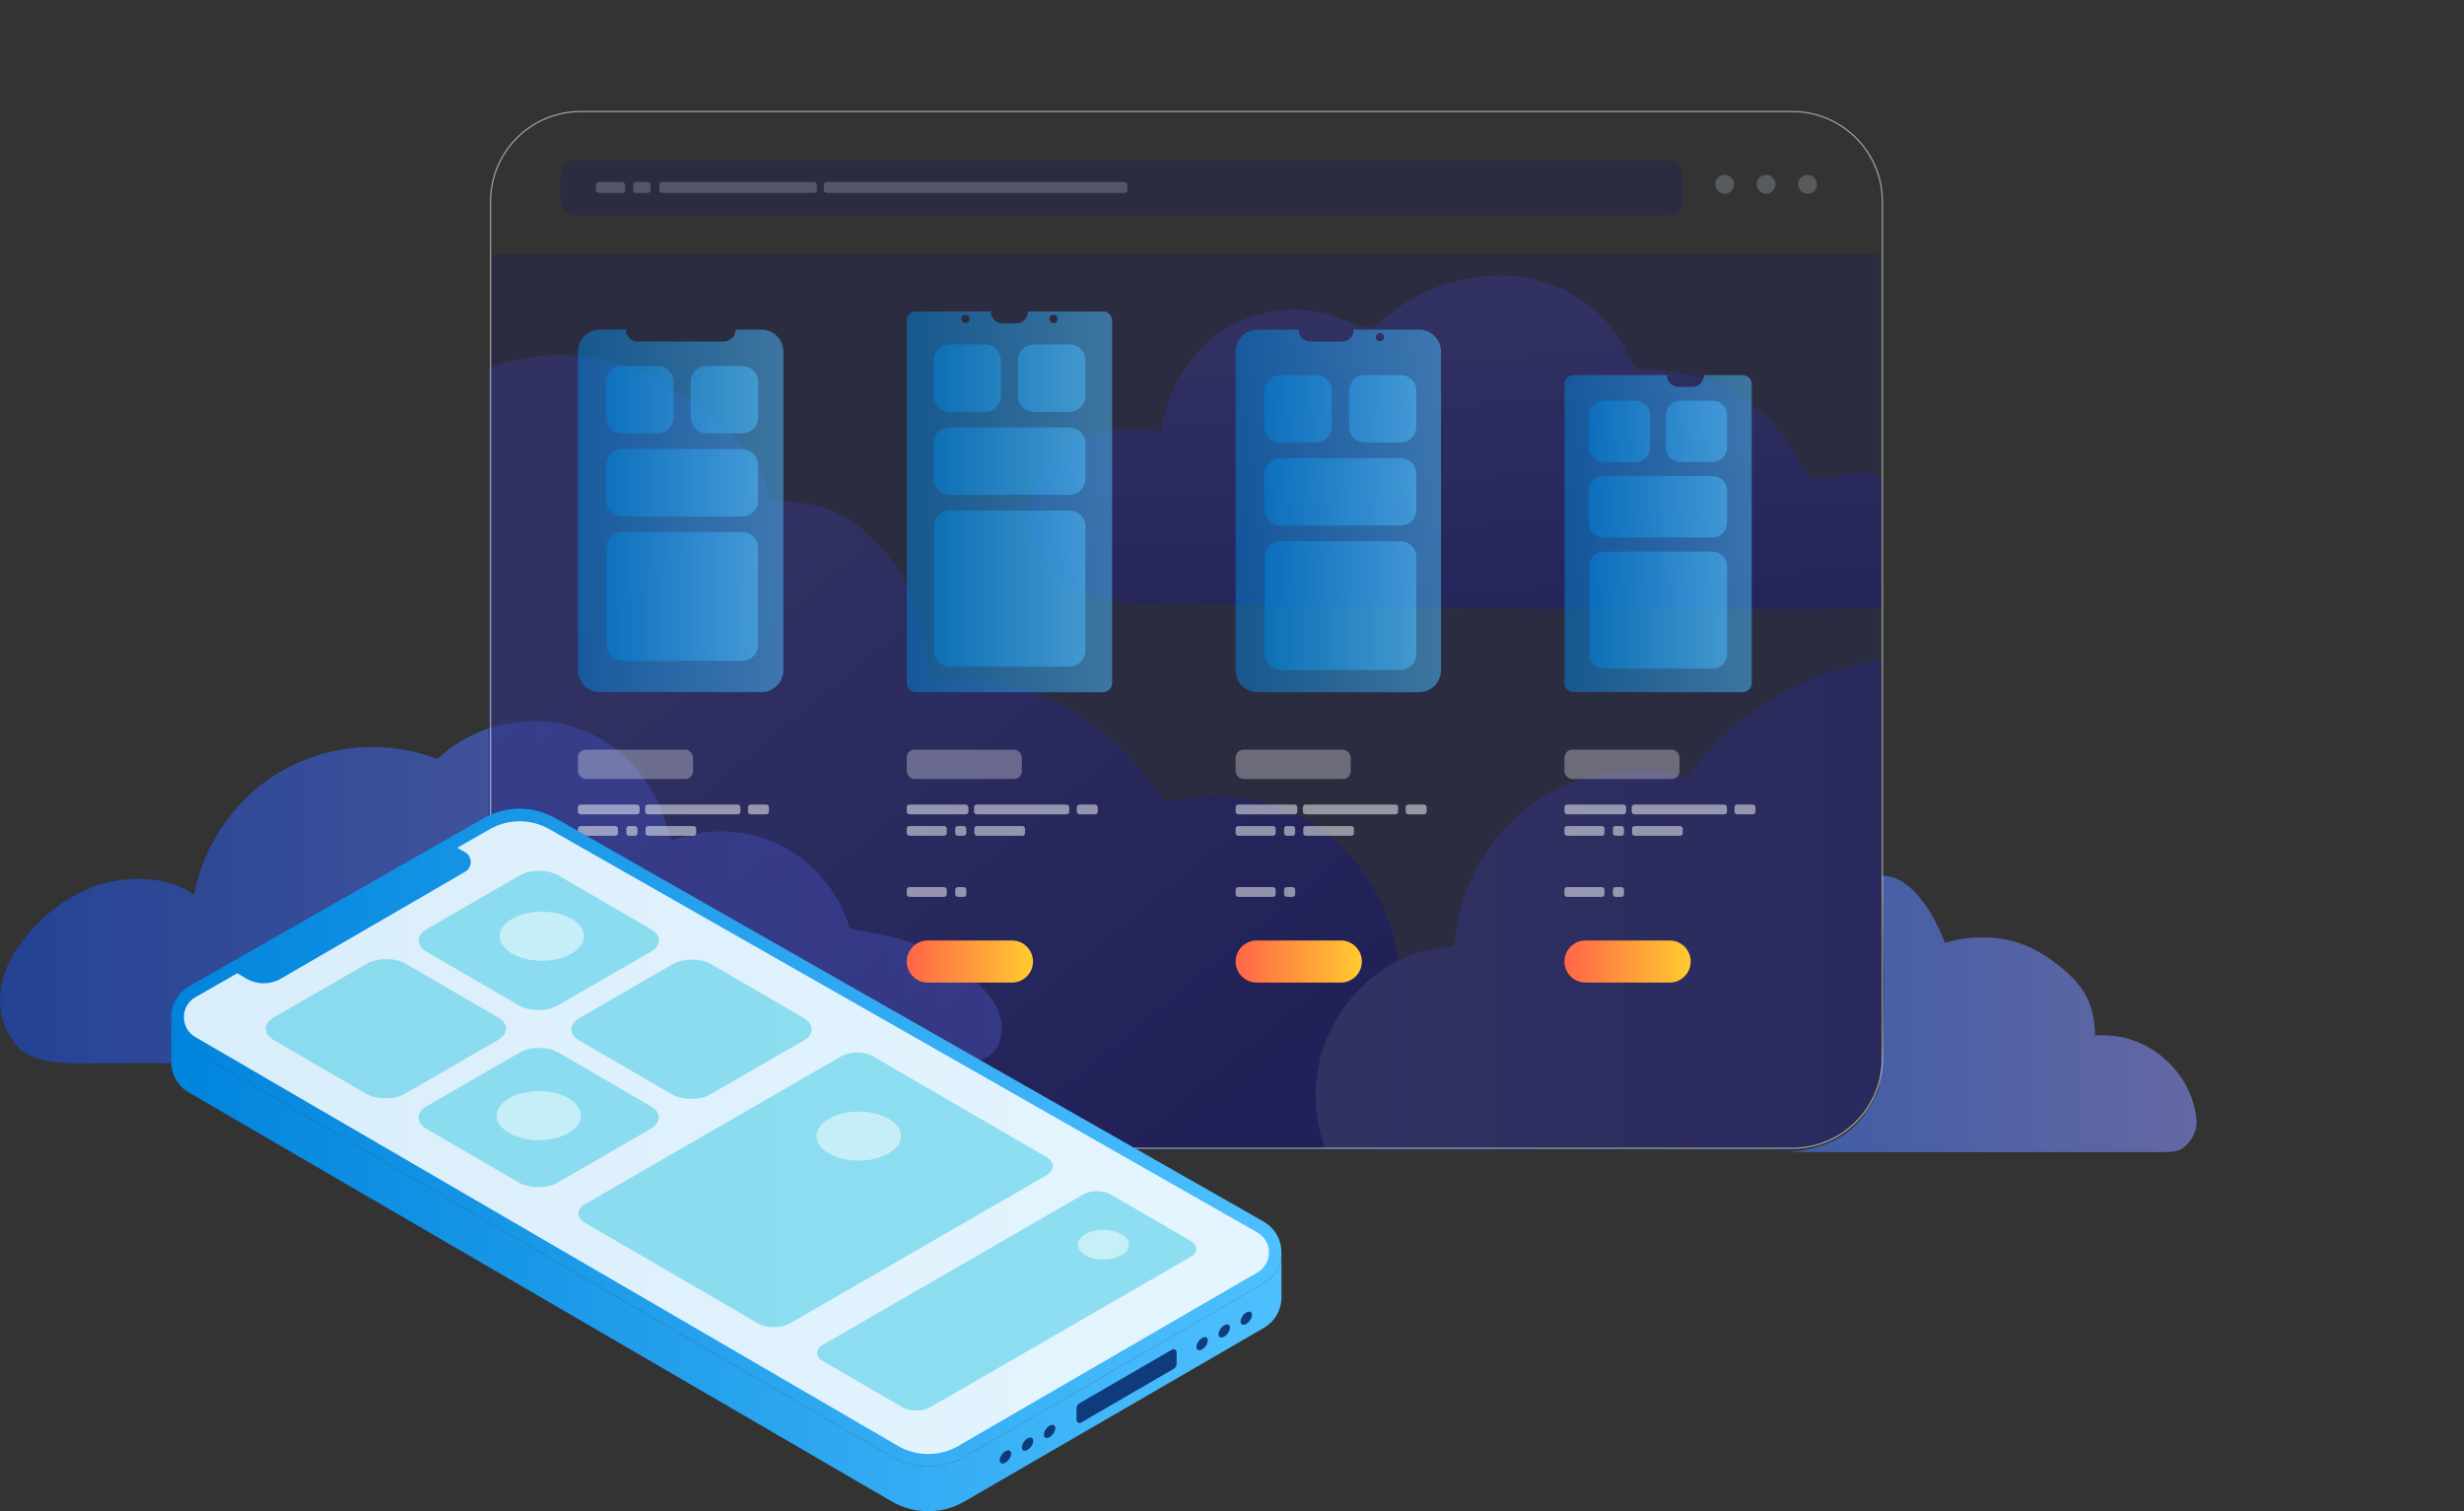 <?xml version="1.0" encoding="UTF-8"?><svg xmlns="http://www.w3.org/2000/svg" width="627.48" height="384.85" xmlns:xlink="http://www.w3.org/1999/xlink" viewBox="0 0 627.48 384.85"><rect x="0" y="0" width="627.48" height="384.85" fill="#333333" stroke="none"/><defs><style>.cls-1{fill:url(#linear-gradient-14);}.cls-1,.cls-2,.cls-3,.cls-4,.cls-5,.cls-6,.cls-7,.cls-8,.cls-9,.cls-10,.cls-11,.cls-12,.cls-13,.cls-14,.cls-15,.cls-16,.cls-17,.cls-18,.cls-19,.cls-20,.cls-21,.cls-22,.cls-23,.cls-24,.cls-25,.cls-26,.cls-27,.cls-28,.cls-29,.cls-30{stroke-width:0px;}.cls-1,.cls-2,.cls-3,.cls-4,.cls-5,.cls-6,.cls-7,.cls-8,.cls-18,.cls-31{opacity:.5;}.cls-2{fill:url(#linear-gradient-11);}.cls-3{fill:url(#linear-gradient-12);}.cls-4{fill:url(#linear-gradient-13);}.cls-5{fill:url(#linear-gradient-18);}.cls-6{fill:url(#linear-gradient-17);}.cls-7{fill:url(#linear-gradient-15);}.cls-8{fill:url(#linear-gradient-16);}.cls-9{fill:#dfeefa;mix-blend-mode:screen;}.cls-9,.cls-11{opacity:.35;}.cls-32{clip-path:url(#clippath);}.cls-10,.cls-33{fill:none;}.cls-11{fill:#15166f;mix-blend-mode:multiply;}.cls-12{fill:#031c5c;opacity:.8;}.cls-13{fill:url(#linear-gradient-10);}.cls-14{fill:url(#linear-gradient-19);}.cls-15{fill:url(#linear-gradient-20);}.cls-16{opacity:.85;}.cls-16,.cls-18,.cls-28,.cls-30{fill:#fff;}.cls-34{clip-path:url(#clippath-1);}.cls-17{fill:url(#linear-gradient-3);}.cls-17,.cls-19{opacity:.26;}.cls-33{stroke:#dfeefa;stroke-miterlimit:10;stroke-width:.3px;}.cls-35{opacity:.62;}.cls-19{fill:url(#linear-gradient);}.cls-20{fill:url(#linear-gradient-4);}.cls-21{fill:url(#linear-gradient-2);}.cls-22{fill:url(#linear-gradient-8);}.cls-23{fill:url(#linear-gradient-9);}.cls-24{fill:url(#linear-gradient-7);}.cls-25{fill:url(#linear-gradient-5);}.cls-26{fill:url(#linear-gradient-6);}.cls-36{isolation:isolate;}.cls-27{fill:#56cfe8;opacity:.6;}.cls-28{opacity:.3;}.cls-29{fill:#383985;}</style><linearGradient id="linear-gradient" x1="677.44" y1="258.19" x2="784.6" y2="258.19" gradientTransform="translate(-225.23)" gradientUnits="userSpaceOnUse"><stop offset="0" stop-color="#4ebfff"/><stop offset="1" stop-color="#dfeefa"/></linearGradient><linearGradient id="linear-gradient-2" x1="0" y1="227.21" x2="255.1" y2="227.21" gradientUnits="userSpaceOnUse"><stop offset="0" stop-color="#15166f"/><stop offset="1" stop-color="#313280"/></linearGradient><linearGradient id="linear-gradient-3" x1="0" y1="227.21" x2="255.1" y2="227.21" gradientTransform="matrix(1,0,0,1,0,0)" xlink:href="#linear-gradient"/><clipPath id="clippath"><path class="cls-10" d="m456.02,28.4H147.47c-12.67,0-22.94,10.27-22.94,22.94v13.43h-.15v204.54c0,12.89,10.55,23.44,23.44,23.44h306.89c2.2,0,4.33-.33,6.36-.9,10.24-2.3,17.9-11.43,17.9-22.37V51.34c0-12.67-10.27-22.94-22.94-22.94Z"/></clipPath><linearGradient id="linear-gradient-4" x1="280.7" y1="311.23" x2="151.27" y2="154.73" xlink:href="#linear-gradient-2"/><linearGradient id="linear-gradient-5" x1="6936.82" y1="192.92" x2="7229.26" y2="192.92" gradientTransform="translate(7564.3) rotate(-180) scale(1 -1)" xlink:href="#linear-gradient-2"/><linearGradient id="linear-gradient-6" x1="383.51" y1="178.77" x2="376.98" y2="75.18" xlink:href="#linear-gradient-2"/><linearGradient id="linear-gradient-7" x1="147.17" y1="244.85" x2="179.32" y2="244.85" gradientUnits="userSpaceOnUse"><stop offset="0" stop-color="#ff6548"/><stop offset="1" stop-color="#ffcb30"/></linearGradient><linearGradient id="linear-gradient-8" x1="230.91" x2="263.06" xlink:href="#linear-gradient-7"/><linearGradient id="linear-gradient-9" x1="314.66" x2="346.81" xlink:href="#linear-gradient-7"/><linearGradient id="linear-gradient-10" x1="398.4" x2="430.55" xlink:href="#linear-gradient-7"/><linearGradient id="linear-gradient-11" x1="314.66" y1="130.1" x2="366.96" y2="130.1" gradientUnits="userSpaceOnUse"><stop offset="0" stop-color="#0083db"/><stop offset="1" stop-color="#4ebfff"/></linearGradient><linearGradient id="linear-gradient-12" x1="321.98" y1="133.06" x2="360.68" y2="133.06" xlink:href="#linear-gradient-11"/><linearGradient id="linear-gradient-13" x1="147.17" y1="130.09" x2="199.48" y2="130.09" gradientTransform="translate(0 0)" xlink:href="#linear-gradient-11"/><linearGradient id="linear-gradient-14" x1="154.35" y1="130.75" x2="193.05" y2="130.75" xlink:href="#linear-gradient-11"/><linearGradient id="linear-gradient-15" x1="230.92" y1="127.78" x2="283.23" y2="127.78" xlink:href="#linear-gradient-11"/><linearGradient id="linear-gradient-16" x1="237.71" y1="128.72" x2="276.43" y2="128.72" xlink:href="#linear-gradient-11"/><linearGradient id="linear-gradient-17" x1="398.41" y1="135.88" x2="446.09" y2="135.88" gradientTransform="translate(0 0)" xlink:href="#linear-gradient-11"/><linearGradient id="linear-gradient-18" x1="404.65" y1="136.15" x2="439.82" y2="136.15" xlink:href="#linear-gradient-11"/><linearGradient id="linear-gradient-19" x1="2391.02" y1="321.92" x2="2673.74" y2="321.92" gradientTransform="translate(-2347.4)" gradientUnits="userSpaceOnUse"><stop offset="0" stop-color="#0084dc"/><stop offset="1" stop-color="#4ec0ff"/></linearGradient><linearGradient id="linear-gradient-20" x1="2391.02" y1="289.7" x2="2673.73" y2="289.7" xlink:href="#linear-gradient-19"/><clipPath id="clippath-1"><polygon class="cls-10" points="306.73 318.03 137.72 219.82 64.32 262.2 233.32 360.41 306.73 318.03"/></clipPath></defs><g class="cls-36"><g id="Layer_2"><g id="Layer_1-2"><path class="cls-29" d="m559.36,285.67c.16,3.27-2.68,7.09-5.42,7.49-1.75.27-3.63.22-5.34.22h-96.39s8.56.67,16.02-3.59c5.57-3.19,8.26-8.15,9.82-11.5,2.83-6.11,1.24-55.3,1.24-55.3,10.03,0,16.02,17.16,16.02,17.16,0,0,13.27-4.92,25.6,3.3,9.56,6.37,12.39,11.56,12.62,20.26,14.16-1.15,25.25,10.3,25.84,21.98Z"/><path class="cls-19" d="m559.36,285.67c.16,3.27-2.68,7.09-5.42,7.49-1.75.27-3.63.22-5.34.22h-96.39s8.56.67,16.02-3.59c5.57-3.19,8.26-8.15,9.82-11.5,2.83-6.11,1.24-55.3,1.24-55.3,10.03,0,16.02,17.16,16.02,17.16,0,0,13.27-4.92,25.6,3.3,9.56,6.37,12.39,11.56,12.62,20.26,14.16-1.15,25.25,10.3,25.84,21.98Z"/><path class="cls-21" d="m247.34,270.5c-2.02.29-4.19.25-6.18.25-7.31,0-14.62,0-21.93,0-14.62,0-29.24,0-43.85,0-41.11,0-82.22,0-123.33,0-9.17,0-18.33,0-27.5,0-5.87,0-15.92.68-20.34-4.52-6.11-7.19-5.09-16.82-.04-24.44,4.59-6.91,11.36-12.74,19.08-15.79,9.54-3.76,20.68-2.46,26.17,1.9,2.43-13.29,11.04-25.32,22.84-31.91,11.8-6.59,26.56-7.6,39.15-2.7,9.38-9,24.01-12.09,36.23-7.64,9.84,3.58,17.72,11.9,21.15,21.75.51,1.46,2.26,6.59,2.26,6.59,0,0,4.36-1.37,8.7-2.06,0,0,.02,0,.03,0,6.23-.67,12.65.34,18.32,3.01,8.77,4.13,15.6,12.16,18.28,21.47,5.72,1.25,11.27,1.85,16.79,4.12,5.33,2.19,10.1,5.23,14.56,8.86,2.33,1.99,4.52,4.21,5.93,6.93s1.96,5.99.94,8.87c-1.26,3.56-4.07,4.84-7.23,5.3Z"/><path class="cls-17" d="m247.34,270.5c-2.02.29-4.19.25-6.18.25-7.31,0-14.62,0-21.93,0-14.62,0-29.24,0-43.85,0-41.11,0-82.22,0-123.33,0-9.17,0-18.33,0-27.5,0-5.87,0-15.92.68-20.34-4.52-6.11-7.19-5.09-16.82-.04-24.44,4.59-6.91,11.36-12.74,19.08-15.79,9.54-3.76,20.68-2.46,26.17,1.9,2.43-13.29,11.04-25.32,22.84-31.91,11.8-6.59,26.56-7.6,39.15-2.7,9.38-9,24.01-12.09,36.23-7.64,9.84,3.58,17.72,11.9,21.15,21.75.51,1.46,2.26,6.59,2.26,6.59,0,0,4.36-1.37,8.7-2.06,0,0,.02,0,.03,0,6.23-.67,12.65.34,18.32,3.01,8.77,4.13,15.6,12.16,18.28,21.47,5.72,1.25,11.27,1.85,16.79,4.12,5.33,2.19,10.1,5.23,14.56,8.86,2.33,1.99,4.52,4.21,5.93,6.93s1.96,5.99.94,8.87c-1.26,3.56-4.07,4.84-7.23,5.3Z"/><g class="cls-35"><path class="cls-11" d="m455.55,255.93h-110.2c.31,2.9,1.43,5.72,3.54,8.21,3.83,4.49,12.52,3.9,17.61,3.9h112.04v1.26c0,10.7-7.23,19.77-17.07,22.55-2.02.58-4.17.88-6.37.88H148.22c-12.88,0-23.44-10.54-23.44-23.44V64.77h353.76v175.46c-2.58,7.4-8.86,13.06-16.62,14.81-2.02.58-4.17.88-6.37.88Z"/><g class="cls-32"><path class="cls-20" d="m124.94,93.56c13.22-4.95,28.53-4.03,41.05,2.49,12.52,6.52,26.91,17.54,30.44,31.21,12.07.74,18.75,2.72,27.24,11.33s12.23,22.57,12.8,34.65c-.44.02-.89.04-1.33.06,31.13-1.98,47.81,11.03,61.55,30.86,13.77-3.07,28.92-1.14,40.2,7.35,11.28,8.48,18.58,22.04,19.45,36.13,13.26.2,24.61,8.4,30.91,20.06,6.3,11.67,5.78,26.72-1.32,37.92-72.21,1.56-145.2,1.38-217.41,2.94-15.81.34-33.93-.32-44-12.51-6.02-7.29-7.66-17.14-9.08-26.49-4.14-27.27-8.29-54.54-12.43-81.8-2.58-16.96-5.16-34.19-3.01-51.21,2.15-17.02,8.87-36.96,24.93-42.98Z"/><path class="cls-25" d="m601.75,86.98c-13.22-4.95-28.53-4.03-41.05,2.49-12.52,6.52-22.07,18.52-25.6,32.19-12.07.74-22.16,3.9-30.65,12.51-8.49,8.61-13.66,20.42-14.23,32.5.44.02.89.04,1.33.06-24.12.49-47.81,11.03-61.55,30.86-13.77-3.07-28.92-1.14-40.2,7.35-11.28,8.48-18.58,22.04-19.45,36.13-13.26.2-24.61,8.4-30.91,20.06-6.3,11.67-5.78,26.72,1.32,37.92,72.21,1.56,145.2,1.38,217.41,2.94,15.81.34,33.93-.32,44-12.51,6.02-7.29,7.66-17.14,9.08-26.49,4.14-27.27,8.29-54.54,12.43-81.8,2.58-16.96,5.16-34.19,3.01-51.21-2.15-17.02-8.87-36.96-24.93-42.98Z"/><path class="cls-26" d="m416.58,93.43c.97.89,2.07.65,4.99.76,7.11.28,14.15,2.32,20.27,5.93,6.26,3.69,11.54,9,15.23,15.25,1.82,3.08,1.96,5.87,5.75,6.52,3.54.61,7.21-1.63,10.79-1.48,6.88.3,13.63,3.08,18.54,7.95,4.26,4.22,7.03,9.88,7.88,15.81,1.13,7.83-2.04,10.28-9.8,10.46-30.99.74-61.99.53-93.02.53-33.03-.54-66.06-1.06-99.09-1.6-6.71.55-14.71.01-21.05-2.24-6.34-2.25-12.08-6.93-14.3-13.28-2.88-8.24.94-17.92,7.89-23.19,6.96-5.28,16.39-6.54,24.95-4.83,1.63-11.94,9.45-23.77,20.56-28.44,6.36-2.67,13.51-3.28,20.27-1.96,3.5.68,6.42,2.21,9.71,3.4,4.15,1.51,4.52-.59,8.02-3.3,16.37-12.63,40.8-13.7,55.13,2.52,2.31,2.62,3.98,5.5,5.58,8.58.69,1.33,1.17,2.12,1.68,2.6Z"/></g><path class="cls-33" d="m456.42,28.4H147.87c-12.67,0-22.95,10.27-22.95,22.95v218.13c0,12.67,10.28,22.93,22.95,22.93h308.55c1.73,0,3.43-.2,5.05-.56,10.25-2.31,17.9-11.44,17.9-22.37V51.35c0-12.68-10.28-22.95-22.95-22.95Z"/><rect class="cls-11" x="142.82" y="40.78" width="285.78" height="14" rx="3.75" ry="3.75"/><circle class="cls-9" cx="439.21" cy="46.93" r="2.4"/><circle class="cls-9" cx="449.76" cy="46.93" r="2.4"/><circle class="cls-9" cx="460.31" cy="46.93" r="2.4"/><rect class="cls-9" x="167.9" y="46.33" width="40.13" height="2.8" rx=".75" ry=".75"/><rect class="cls-9" x="209.8" y="46.33" width="77.29" height="2.8" rx=".75" ry=".75"/><rect class="cls-9" x="151.77" y="46.33" width="7.42" height="2.8" rx=".75" ry=".75"/><rect class="cls-9" x="161.22" y="46.33" width="4.47" height="2.8" rx=".75" ry=".75"/></g><rect class="cls-28" x="147.17" y="190.9" width="29.32" height="7.47" rx="2" ry="2"/><g class="cls-31"><rect class="cls-30" x="147.17" y="210.34" width="10.2" height="2.49" rx=".67" ry=".67"/><rect class="cls-30" x="159.51" y="210.34" width="2.83" height="2.49" rx=".67" ry=".67"/><rect class="cls-30" x="164.39" y="210.34" width="12.91" height="2.49" rx=".67" ry=".67"/></g><g class="cls-31"><rect class="cls-30" x="147.17" y="204.88" width="15.71" height="2.49" rx=".67" ry=".67"/><rect class="cls-30" x="164.3" y="204.88" width="24.26" height="2.49" rx=".67" ry=".67"/><rect class="cls-30" x="190.47" y="204.88" width="5.35" height="2.49" rx=".67" ry=".67"/></g><g class="cls-31"><rect class="cls-30" x="147.17" y="225.9" width="10.2" height="2.49" rx=".67" ry=".67"/><rect class="cls-30" x="159.51" y="225.9" width="2.83" height="2.49" rx=".67" ry=".67"/></g><path class="cls-24" d="m147.17,244.85h0c0,2.96,2.4,5.36,5.36,5.36h21.43c2.96,0,5.36-2.4,5.36-5.36h0c0-2.96-2.4-5.36-5.36-5.36h-21.43c-2.96,0-5.36,2.4-5.36,5.36Z"/><rect class="cls-28" x="230.91" y="190.9" width="29.32" height="7.47" rx="2" ry="2"/><g class="cls-31"><rect class="cls-30" x="230.91" y="210.34" width="10.2" height="2.49" rx=".67" ry=".67"/><rect class="cls-30" x="243.25" y="210.34" width="2.83" height="2.49" rx=".67" ry=".67"/><rect class="cls-30" x="248.13" y="210.34" width="12.91" height="2.49" rx=".67" ry=".67"/></g><g class="cls-31"><rect class="cls-30" x="230.91" y="204.88" width="15.71" height="2.49" rx=".67" ry=".67"/><rect class="cls-30" x="248.04" y="204.88" width="24.26" height="2.49" rx=".67" ry=".67"/><rect class="cls-30" x="274.21" y="204.88" width="5.35" height="2.49" rx=".67" ry=".67"/></g><g class="cls-31"><rect class="cls-30" x="230.91" y="225.9" width="10.2" height="2.49" rx=".67" ry=".67"/><rect class="cls-30" x="243.25" y="225.9" width="2.83" height="2.49" rx=".67" ry=".67"/></g><path class="cls-22" d="m230.91,244.85h0c0,2.96,2.4,5.36,5.36,5.36h21.43c2.96,0,5.36-2.4,5.36-5.36h0c0-2.96-2.4-5.36-5.36-5.36h-21.43c-2.96,0-5.36,2.4-5.36,5.36Z"/><rect class="cls-28" x="314.66" y="190.9" width="29.32" height="7.47" rx="2" ry="2"/><g class="cls-31"><rect class="cls-30" x="314.66" y="210.34" width="10.2" height="2.49" rx=".67" ry=".67"/><rect class="cls-30" x="327" y="210.34" width="2.83" height="2.49" rx=".67" ry=".67"/><rect class="cls-30" x="331.88" y="210.34" width="12.91" height="2.49" rx=".67" ry=".67"/></g><g class="cls-31"><rect class="cls-30" x="314.66" y="204.88" width="15.71" height="2.49" rx=".67" ry=".67"/><rect class="cls-30" x="331.79" y="204.88" width="24.26" height="2.49" rx=".67" ry=".67"/><rect class="cls-30" x="357.96" y="204.88" width="5.35" height="2.49" rx=".67" ry=".67"/></g><g class="cls-31"><rect class="cls-30" x="314.66" y="225.9" width="10.2" height="2.49" rx=".67" ry=".67"/><rect class="cls-30" x="327" y="225.9" width="2.83" height="2.49" rx=".67" ry=".67"/></g><path class="cls-23" d="m314.66,244.85h0c0,2.96,2.4,5.36,5.36,5.36h21.43c2.96,0,5.36-2.4,5.36-5.36h0c0-2.96-2.4-5.36-5.36-5.36h-21.43c-2.96,0-5.36,2.4-5.36,5.36Z"/><rect class="cls-28" x="398.4" y="190.9" width="29.32" height="7.47" rx="2" ry="2"/><g class="cls-31"><rect class="cls-30" x="398.4" y="210.34" width="10.2" height="2.49" rx=".67" ry=".67"/><rect class="cls-30" x="410.74" y="210.34" width="2.83" height="2.49" rx=".67" ry=".67"/><rect class="cls-30" x="415.62" y="210.34" width="12.91" height="2.49" rx=".67" ry=".67"/></g><g class="cls-31"><rect class="cls-30" x="398.4" y="204.88" width="15.71" height="2.49" rx=".67" ry=".67"/><rect class="cls-30" x="415.53" y="204.88" width="24.26" height="2.49" rx=".67" ry=".67"/><rect class="cls-30" x="441.7" y="204.88" width="5.35" height="2.49" rx=".67" ry=".67"/></g><g class="cls-31"><rect class="cls-30" x="398.4" y="225.9" width="10.2" height="2.49" rx=".67" ry=".67"/><rect class="cls-30" x="410.74" y="225.9" width="2.83" height="2.49" rx=".67" ry=".67"/></g><path class="cls-13" d="m398.4,244.85h0c0,2.96,2.4,5.36,5.36,5.36h21.43c2.96,0,5.36-2.4,5.36-5.36h0c0-2.96-2.4-5.36-5.36-5.36h-21.43c-2.96,0-5.36,2.4-5.36,5.36Z"/><path class="cls-2" d="m361.39,83.95h-16.64v.04c0,1.64-1.34,2.98-2.98,2.98h-8.1c-1.64,0-2.98-1.34-2.98-2.98v-.04h-10.45c-3.09,0-5.59,2.49-5.59,5.58v81.14c0,3.09,2.51,5.59,5.59,5.59h41.14c3.07,0,5.58-2.51,5.58-5.59v-81.14c0-3.09-2.51-5.58-5.58-5.58Zm-9.98.85c.58,0,1.05.47,1.05,1.05s-.47,1.05-1.05,1.05-1.05-.47-1.05-1.05.47-1.05,1.05-1.05Z"/><path class="cls-3" d="m356.66,137.82h-30.55c-2.22,0-4.02,1.8-4.02,4.02v24.74c0,2.22,1.8,4.02,4.02,4.02h30.55c2.22,0,4.02-1.8,4.02-4.02v-24.74c0-2.22-1.8-4.02-4.02-4.02Zm-21.54-42.31h-9.11c-2.22,0-4.02,1.8-4.02,4.02v9.11c0,2.22,1.8,4.02,4.02,4.02h9.11c2.22,0,4.02-1.8,4.02-4.02v-9.11c0-2.22-1.8-4.02-4.02-4.02Zm21.54,21.16h-30.65c-2.22,0-4.02,1.79-4.02,4.01v9.13c0,2.22,1.8,4.02,4.02,4.02h30.65c2.22,0,4.02-1.8,4.02-4.02v-9.13c0-2.22-1.8-4.01-4.02-4.01Zm0-21.16h-9.11c-2.22,0-4.02,1.8-4.02,4.02v9.11c0,2.22,1.8,4.02,4.02,4.02h9.11c2.22,0,4.02-1.8,4.02-4.02v-9.11c0-2.22-1.8-4.02-4.02-4.02Z"/><path class="cls-4" d="m193.89,83.94h-6.59v.04c0,1.65-1.34,2.98-2.98,2.98h-21.98c-1.65,0-2.98-1.34-2.98-2.98v-.04h-6.59c-3.08,0-5.59,2.5-5.59,5.59v81.13c0,3.08,2.5,5.59,5.59,5.59h41.13c3.08,0,5.59-2.5,5.59-5.59v-81.13c0-3.08-2.5-5.59-5.59-5.59Z"/><path class="cls-1" d="m189.03,135.51h-30.55c-2.22,0-4.02,1.8-4.02,4.02v24.74c0,2.22,1.8,4.02,4.02,4.02h30.55c2.22,0,4.02-1.8,4.02-4.02v-24.74c0-2.22-1.8-4.02-4.02-4.02Zm-21.54-42.31h-9.11c-2.24,0-4.02,1.79-4.02,4.02v9.11c0,2.22,1.79,4.02,4.02,4.02h9.11c2.22,0,4.02-1.8,4.02-4.02v-9.11c0-2.24-1.8-4.02-4.02-4.02Zm21.54,21.15h-30.65c-2.24,0-4.02,1.8-4.02,4.02v9.13c0,2.22,1.79,4.02,4.02,4.02h30.65c2.22,0,4.02-1.8,4.02-4.02v-9.13c0-2.22-1.8-4.02-4.02-4.02Zm0-21.15h-9.13c-2.22,0-4.01,1.79-4.01,4.02v9.11c0,2.22,1.79,4.02,4.01,4.02h9.13c2.22,0,4.02-1.8,4.02-4.02v-9.11c0-2.24-1.8-4.02-4.02-4.02Z"/><path class="cls-7" d="m280.9,79.31h-19.11v.04c0,1.66-1.34,3-3,3h-3.46c-1.66,0-3-1.34-3-3v-.04h-19.11c-1.28,0-2.31,1.05-2.31,2.31v92.31c0,1.28,1.03,2.33,2.31,2.33h47.67c1.28,0,2.33-1.05,2.33-2.33v-92.31c0-1.26-1.05-2.31-2.33-2.31Zm-12.61.85c.58,0,1.05.47,1.05,1.05s-.47,1.05-1.05,1.05-1.05-.47-1.05-1.05.47-1.05,1.05-1.05Zm-22.44,0c.58,0,1.05.47,1.05,1.05s-.47,1.05-1.05,1.05-1.05-.47-1.05-1.05.47-1.05,1.05-1.05Z"/><path class="cls-8" d="m272.4,130.01h-30.56c-2.22,0-4.01,1.8-4.01,4.02v31.68c0,2.22,1.79,4.02,4.01,4.02h30.56c2.22,0,4.02-1.8,4.02-4.02v-31.68c0-2.22-1.8-4.02-4.02-4.02Zm-21.54-42.31h-9.13c-2.22,0-4.02,1.8-4.02,4.02v9.13c0,2.22,1.8,4.02,4.02,4.02h9.13c2.22,0,4.02-1.8,4.02-4.02v-9.13c0-2.22-1.8-4.02-4.02-4.02Zm21.54,21.16h-30.67c-2.22,0-4.02,1.8-4.02,4.02v9.11c0,2.22,1.8,4.02,4.02,4.02h30.67c2.22,0,4.02-1.8,4.02-4.02v-9.11c0-2.22-1.8-4.02-4.02-4.02Zm0-21.16h-9.13c-2.22,0-4.02,1.8-4.02,4.02v9.13c0,2.22,1.8,4.02,4.02,4.02h9.13c2.22,0,4.02-1.8,4.02-4.02v-9.13c0-2.22-1.8-4.02-4.02-4.02Z"/><path class="cls-6" d="m443.77,95.51h-9.86v.04c0,1.65-1.34,2.98-2.98,2.98h-3.47c-1.65,0-2.98-1.34-2.98-2.98v-.04h-23.75c-1.28,0-2.31,1.04-2.31,2.31v76.11c0,1.28,1.04,2.31,2.31,2.31h43.05c1.28,0,2.31-1.04,2.31-2.31v-76.11c0-1.28-1.04-2.31-2.31-2.31Z"/><path class="cls-5" d="m436.17,140.48h-27.75c-2.02,0-3.66,1.64-3.66,3.64v22.48c0,2.02,1.64,3.64,3.66,3.64h27.75c2.02,0,3.64-1.62,3.64-3.64v-22.48c0-2-1.62-3.64-3.64-3.64Zm-19.58-38.43h-8.28c-2.02,0-3.66,1.62-3.66,3.64v8.28c0,2.02,1.64,3.66,3.66,3.66h8.28c2.02,0,3.66-1.64,3.66-3.66v-8.28c0-2.02-1.64-3.64-3.66-3.64Zm19.58,19.22h-27.86c-2.02,0-3.66,1.62-3.66,3.64v8.28c0,2.02,1.64,3.66,3.66,3.66h27.86c2.02,0,3.64-1.64,3.64-3.66v-8.28c0-2.02-1.62-3.64-3.64-3.64Zm0-19.22h-8.3c-2,0-3.64,1.62-3.64,3.64v8.28c0,2.02,1.64,3.66,3.64,3.66h8.3c2.02,0,3.64-1.64,3.64-3.66v-8.28c0-2.02-1.62-3.64-3.64-3.64Z"/><path class="cls-14" d="m326.33,318.91c.01,3.29-1.68,6.23-4.52,7.88l-76.19,44.18c-2.81,1.63-6.01,2.49-9.26,2.49s-6.47-.87-9.29-2.51l-178.94-104.11c-2.84-1.65-4.52-4.59-4.51-7.87,0,0,0,.02,0,.03v11.38c0,3.27,1.68,6.2,4.51,7.84l178.94,104.11c2.82,1.64,6.03,2.51,9.29,2.51,3.25,0,6.45-.86,9.26-2.49l76.19-44.18c2.83-1.64,4.52-4.58,4.52-7.85v-11.42Z"/><path class="cls-15" d="m321.75,311.05l-180.29-102.7c-2.78-1.58-5.94-2.42-9.14-2.42s-6.37.84-9.15,2.43l-74.97,42.76c-3.34,1.91-5.12,5.6-4.43,9.55.46,2.64,2.17,4.9,4.49,6.25l178.81,104.04c2.82,1.64,6.03,2.51,9.29,2.51s6.45-.86,9.26-2.49l76.07-44.11c2.32-1.35,4.05-3.61,4.5-6.26.68-3.96-1.1-7.65-4.44-9.55Z"/><ellipse class="cls-12" cx="306.13" cy="342.16" rx="1.93" ry="1.09" transform="translate(-151.33 381.13) rotate(-53.05)"/><ellipse class="cls-12" cx="311.76" cy="338.91" rx="1.93" ry="1.09" transform="translate(-146.49 384.34) rotate(-53.05)"/><ellipse class="cls-12" cx="317.38" cy="335.66" rx="1.93" ry="1.09" transform="translate(-141.65 387.54) rotate(-53.05)"/><path class="cls-16" d="m320.17,313.83l-180.29-102.7c-2.3-1.31-4.91-2-7.56-2-2.65,0-5.26.69-7.56,2.01l-8.31,4.74,1.96,1.12c1.94,1.1,1.95,3.89.02,5.01l-46.92,27.21c-2.7,1.56-6.02,1.56-8.71,0l-2.37-1.38-10.64,6.07c-1.85,1.05-2.96,2.95-2.96,5.08,0,2.13,1.08,4.03,2.92,5.1l178.94,104.11c2.33,1.35,4.98,2.07,7.68,2.07h0c2.69,0,5.33-.71,7.66-2.06l76.19-44.18c1.84-1.07,2.94-2.98,2.93-5.11,0-2.13-1.12-4.03-2.97-5.08Z"/><path class="cls-12" d="m299.64,344.35v2.89c0,.56-.3,1.07-.78,1.35l-23.55,13.66c-.52.3-1.17-.07-1.17-.68v-2.89c0-.56.3-1.07.78-1.35l23.55-13.66c.52-.3,1.17.07,1.17.68Z"/><ellipse class="cls-12" cx="256.04" cy="370.99" rx="1.93" ry="1.09" transform="translate(-194.35 352.6) rotate(-53.05)"/><ellipse class="cls-12" cx="261.67" cy="367.74" rx="1.93" ry="1.09" transform="translate(-189.51 355.81) rotate(-53.05)"/><ellipse class="cls-12" cx="267.29" cy="364.49" rx="1.93" ry="1.09" transform="translate(-184.67 359.01) rotate(-53.05)"/><g class="cls-36"><g class="cls-34"><path class="cls-27" d="m69.74,259.07l23.63-13.64c2.77-1.6,7.23-1.6,9.97,0l23.47,13.64c2.75,1.6,2.73,4.18-.03,5.78l-23.63,13.64c-2.75,1.59-7.23,1.6-9.97,0l-23.47-13.64c-2.75-1.6-2.72-4.19.03-5.78"/><path class="cls-27" d="m108.67,236.59l23.63-13.64c2.77-1.6,7.23-1.6,9.97,0l23.47,13.64c2.75,1.6,2.73,4.18-.03,5.78l-23.63,13.64c-2.75,1.59-7.21,1.59-9.96,0l-23.47-13.64c-2.75-1.6-2.73-4.18.02-5.77"/><path class="cls-27" d="m108.66,281.69l23.63-13.64c2.77-1.6,7.23-1.6,9.96,0l23.47,13.64c2.75,1.6,2.73,4.18-.03,5.78l-23.63,13.64c-2.75,1.59-7.23,1.6-9.97,0l-23.47-13.64c-2.74-1.59-2.71-4.18.04-5.77"/><path class="cls-27" d="m147.59,259.21l23.63-13.64c2.77-1.6,7.23-1.6,9.96,0l23.47,13.64c2.75,1.6,2.73,4.18-.03,5.78l-23.63,13.64c-2.75,1.59-7.21,1.59-9.96,0l-23.47-13.64c-2.74-1.59-2.72-4.17.03-5.76"/><path class="cls-27" d="m148.97,306.65l65.21-37.65c2.26-1.31,5.94-1.31,8.18,0l44.07,25.61c2.23,1.3,2.22,3.43-.04,4.73l-65.21,37.65c-2.25,1.3-5.93,1.3-8.16,0l-44.07-25.61c-2.25-1.31-2.24-3.43.01-4.73"/><path class="cls-27" d="m209.52,342.46l66.3-38.28c1.95-1.13,5.14-1.13,7.08,0l20.3,11.8c1.94,1.13,1.93,2.97-.02,4.1l-66.3,38.28c-1.95,1.13-5.14,1.13-7.08,0l-20.3-11.8c-1.94-1.13-1.93-2.97.02-4.1"/></g></g><ellipse class="cls-18" cx="218.69" cy="289.3" rx="10.74" ry="6.25"/><ellipse class="cls-18" cx="137.97" cy="238.41" rx="10.74" ry="6.25"/><ellipse class="cls-18" cx="137.21" cy="284.1" rx="10.74" ry="6.25"/><ellipse class="cls-18" cx="281" cy="316.96" rx="6.5" ry="3.78"/><rect class="cls-10" x="124.45" width="355.07" height="247.95"/></g></g></g></svg>